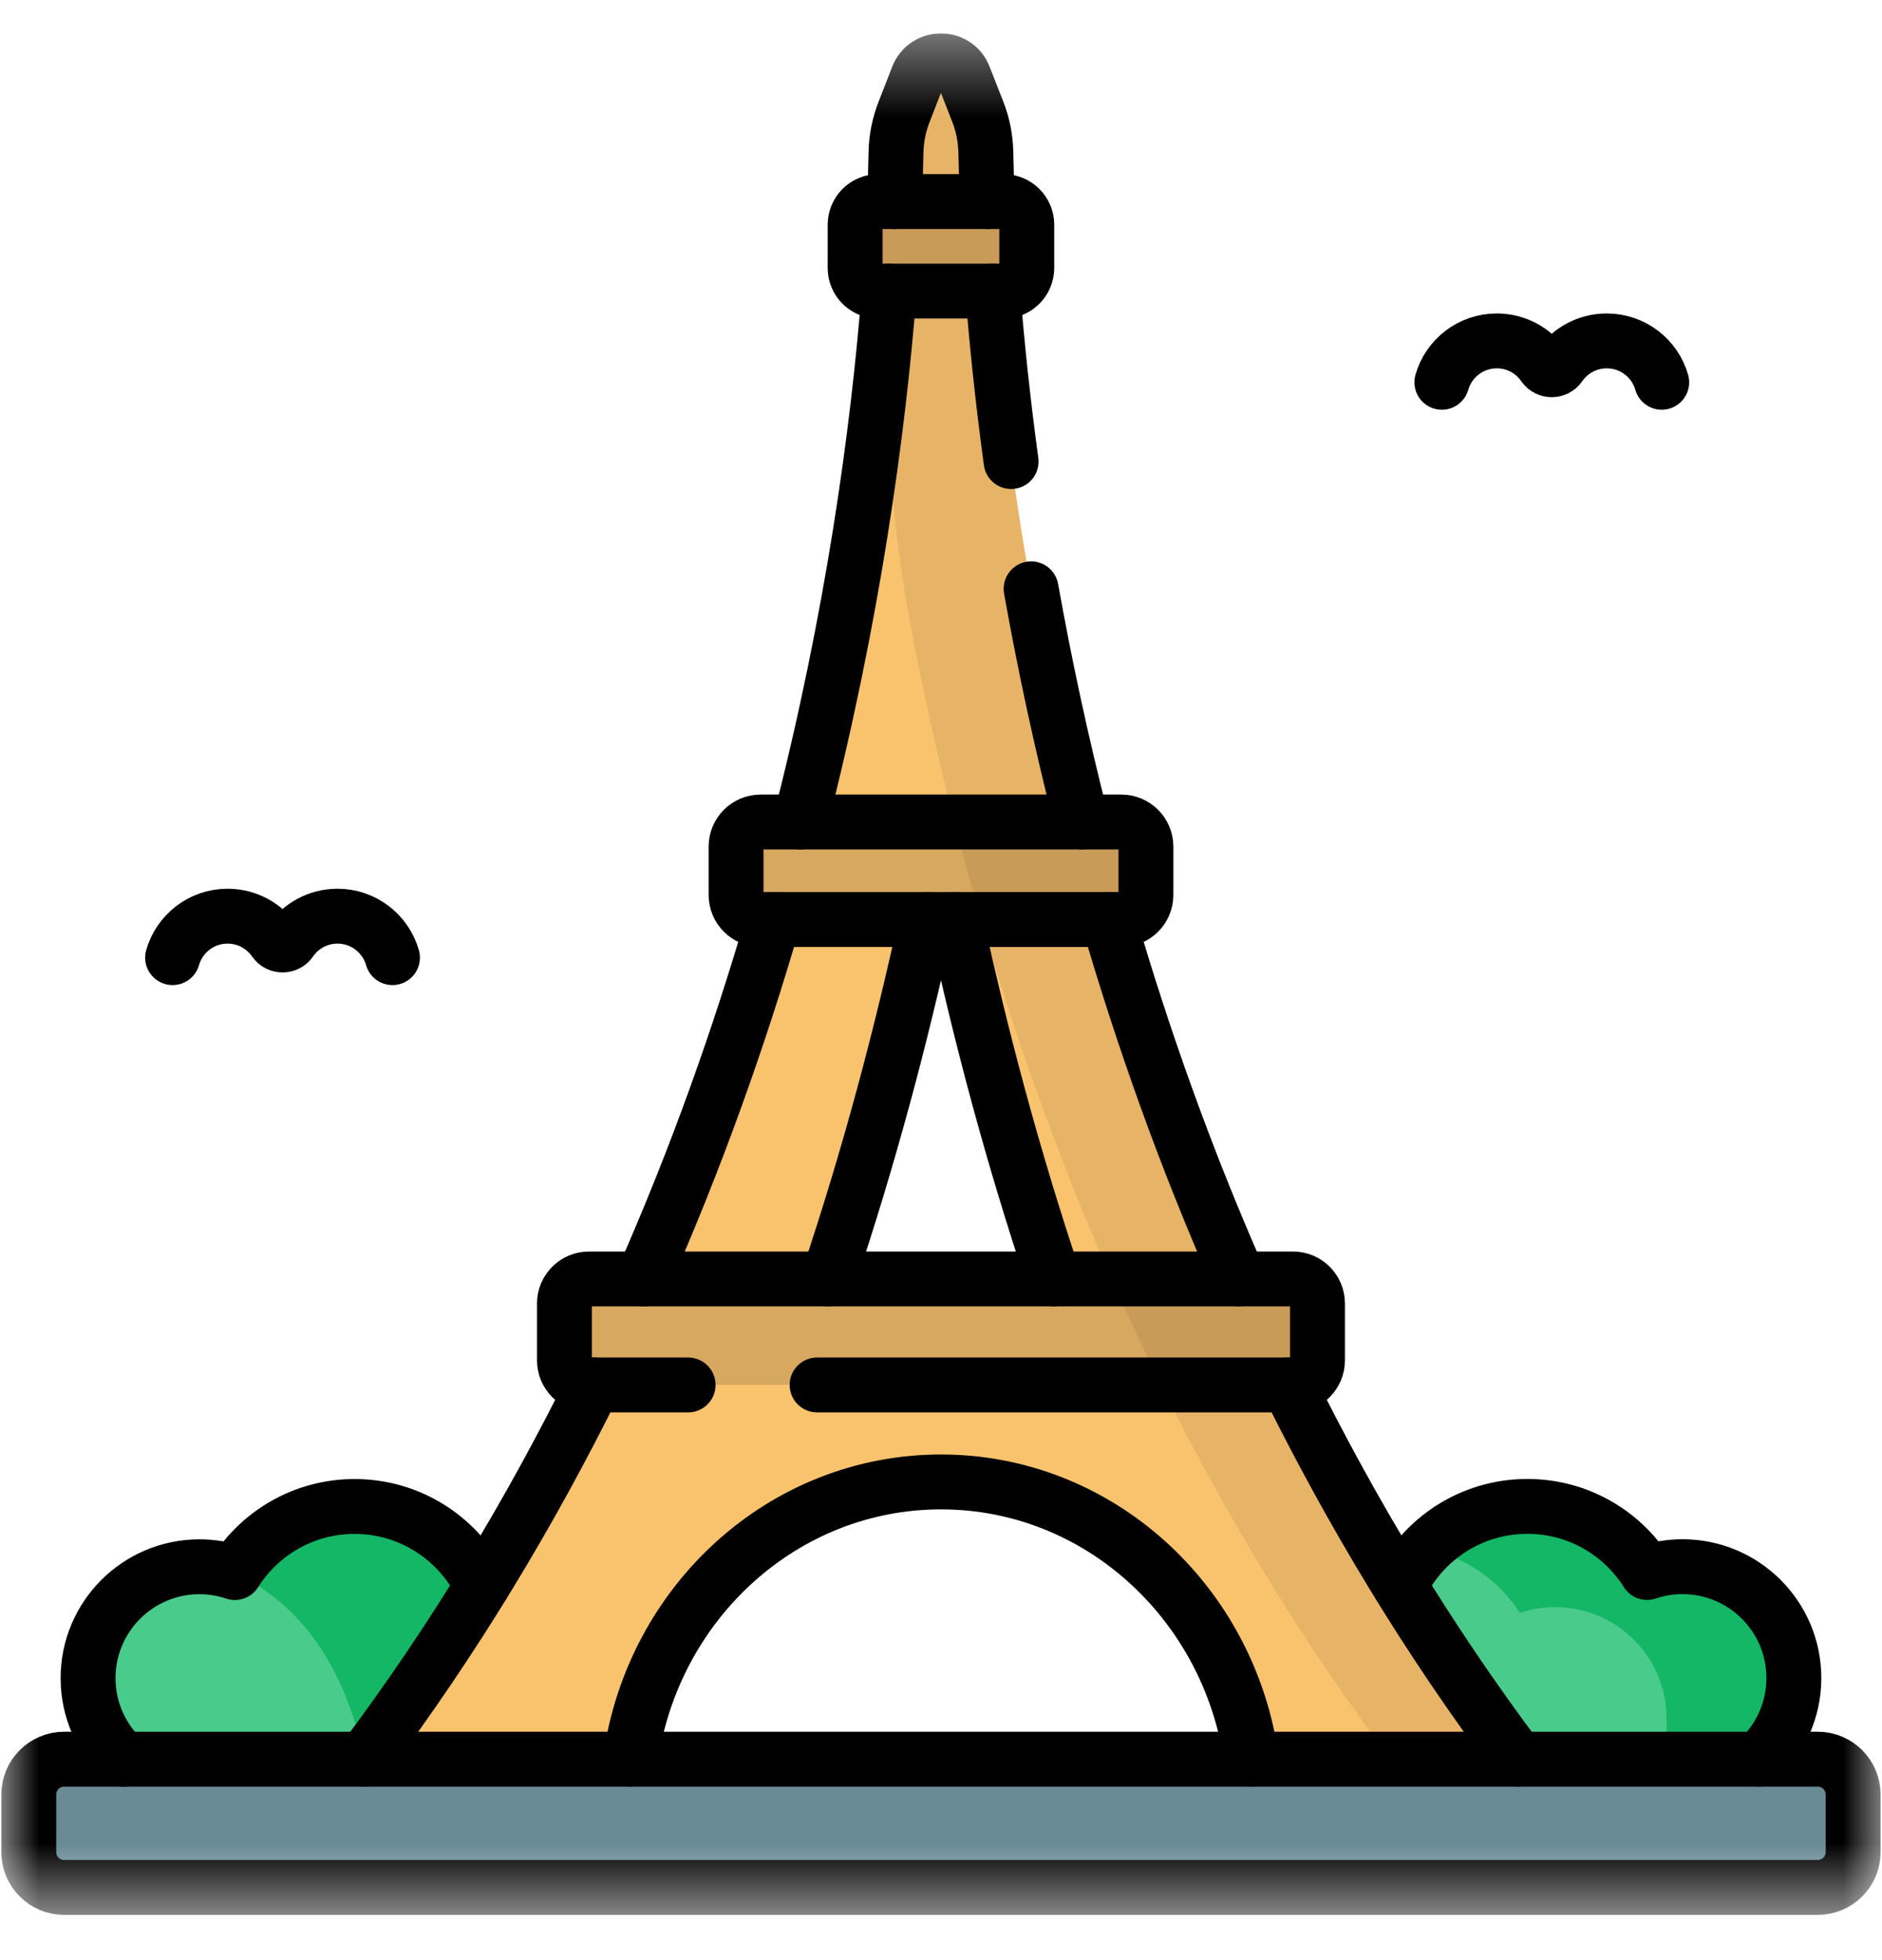 <svg width="24" height="25" viewBox="0 0 24 25" fill="none" xmlns="http://www.w3.org/2000/svg">
<g clip-path="url(#clip0_199_6460)">
<mask id="mask0_199_6460" style="mask-type:luminance" maskUnits="userSpaceOnUse" x="0" y="0" width="24" height="25">
<path d="M0 0.425H24V24.425H0V0.425Z" fill="white"/>
</mask>
<g mask="url(#mask0_199_6460)">
<path d="M21.456 19.983C21.298 19.983 21.146 20.009 21.004 20.056C20.685 19.55 20.12 19.213 19.477 19.213C18.606 19.213 17.878 19.831 17.709 20.653C17.652 20.643 17.594 20.638 17.534 20.638C16.931 20.638 16.441 21.128 16.441 21.731C16.441 22.334 16.931 22.823 17.534 22.823H21.456C22.24 22.823 22.876 22.188 22.876 21.403C22.876 20.619 22.24 19.983 21.456 19.983Z" fill="#49CB8B"/>
<path d="M21.456 19.983C21.298 19.983 21.147 20.009 21.005 20.056C20.685 19.55 20.121 19.213 19.478 19.213C18.971 19.213 18.512 19.423 18.185 19.759C18.688 19.853 19.117 20.154 19.381 20.572C19.523 20.524 19.674 20.498 19.832 20.498C20.617 20.498 21.253 21.134 21.253 21.918V22.823H21.456C22.241 22.823 22.877 22.188 22.877 21.403C22.877 20.619 22.241 19.983 21.456 19.983Z" fill="#13B766"/>
<path d="M2.544 19.982C2.701 19.982 2.853 20.008 2.995 20.056C3.315 19.55 3.879 19.213 4.522 19.213C5.394 19.213 6.121 19.831 6.29 20.652C6.347 20.643 6.406 20.638 6.465 20.638C7.069 20.638 7.558 21.127 7.558 21.731C7.558 22.334 7.069 22.823 6.465 22.823H2.544C1.759 22.823 1.123 22.187 1.123 21.403C1.123 20.618 1.759 19.982 2.544 19.982Z" fill="#49CB8B"/>
<path d="M4.751 22.823H6.465C7.068 22.823 7.558 22.334 7.558 21.731C7.558 21.127 7.068 20.638 6.465 20.638C6.405 20.638 6.347 20.643 6.29 20.652C6.121 19.831 5.393 19.213 4.522 19.213C3.879 19.213 3.315 19.549 2.995 20.055C4.176 20.646 4.516 21.734 4.751 22.823Z" fill="#13B766"/>
<path d="M10.466 16.599C11.145 14.621 11.64 12.669 11.999 10.835C12.359 12.669 12.854 14.621 13.533 16.599H10.466ZM12.572 1.951C12.569 1.77 12.534 1.591 12.468 1.422L12.294 0.978C12.19 0.709 11.809 0.709 11.704 0.978L11.531 1.422C11.465 1.591 11.429 1.77 11.426 1.951C11.353 5.976 10.166 15.506 4.171 23.049H7.997C7.997 20.758 9.789 18.902 11.999 18.902C14.21 18.902 16.001 20.758 16.001 23.049H19.828C13.832 15.506 12.645 5.976 12.572 1.951Z" fill="#F9C36E"/>
<path d="M12.572 1.951C12.569 1.77 12.534 1.591 12.468 1.422L12.294 0.978C12.189 0.709 11.809 0.709 11.704 0.978L11.53 1.422C11.465 1.59 11.429 1.769 11.426 1.95C11.418 2.394 11.396 2.905 11.356 3.473C11.248 5.005 11.336 6.544 11.626 8.052C12.489 12.549 14.356 18.208 18.203 23.049H19.828C13.832 15.506 12.645 5.976 12.572 1.951Z" fill="#E7B467"/>
<path d="M14.299 11.728H9.7C9.527 11.728 9.387 11.588 9.387 11.415V10.797C9.387 10.624 9.527 10.484 9.7 10.484H14.299C14.472 10.484 14.613 10.624 14.613 10.797V11.415C14.613 11.588 14.472 11.728 14.299 11.728Z" fill="#D7A85F"/>
<path d="M14.299 10.484H12.17C12.275 10.893 12.388 11.309 12.511 11.729H14.299C14.472 11.729 14.612 11.588 14.612 11.415V10.798C14.612 10.625 14.472 10.484 14.299 10.484Z" fill="#C89B58"/>
<path d="M16.488 17.664H7.512C7.339 17.664 7.198 17.524 7.198 17.351V16.625C7.198 16.452 7.339 16.312 7.512 16.312H16.488C16.661 16.312 16.801 16.452 16.801 16.625V17.351C16.801 17.524 16.661 17.664 16.488 17.664Z" fill="#D7A85F"/>
<path d="M16.488 16.312H14.175C14.374 16.763 14.585 17.214 14.808 17.664H16.488C16.661 17.664 16.801 17.524 16.801 17.351V16.625C16.801 16.452 16.661 16.312 16.488 16.312Z" fill="#C89B58"/>
<path d="M12.799 3.713H11.2C11.037 3.713 10.905 3.581 10.905 3.418V2.866C10.905 2.703 11.037 2.571 11.2 2.571H12.799C12.961 2.571 13.094 2.703 13.094 2.866V3.418C13.094 3.581 12.961 3.713 12.799 3.713Z" fill="#C89B58"/>
<path d="M23.18 24.073H0.819C0.569 24.073 0.367 23.871 0.367 23.622V22.889C0.367 22.639 0.569 22.437 0.819 22.437H23.18C23.43 22.437 23.632 22.639 23.632 22.889V23.622C23.632 23.871 23.43 24.073 23.18 24.073Z" fill="#688B96"/>
<path d="M21.191 4.876C21.104 4.571 20.823 4.348 20.49 4.348C20.241 4.348 20.02 4.473 19.889 4.664C19.841 4.733 19.736 4.733 19.688 4.664C19.557 4.473 19.337 4.348 19.088 4.348C18.755 4.348 18.474 4.571 18.387 4.876" stroke="black" stroke-width="0.7" stroke-miterlimit="10" stroke-linecap="round" stroke-linejoin="round"/>
<path d="M5.005 12.214C4.918 11.909 4.637 11.685 4.304 11.685C4.055 11.685 3.835 11.81 3.704 12.001C3.656 12.07 3.551 12.07 3.503 12.001C3.371 11.81 3.151 11.685 2.902 11.685C2.569 11.685 2.288 11.909 2.201 12.214" stroke="black" stroke-width="0.7" stroke-miterlimit="10" stroke-linecap="round" stroke-linejoin="round"/>
<path d="M23.18 24.073H0.819C0.569 24.073 0.367 23.871 0.367 23.622V22.889C0.367 22.639 0.569 22.437 0.819 22.437H23.18C23.43 22.437 23.632 22.639 23.632 22.889V23.622C23.632 23.871 23.43 24.073 23.18 24.073Z" stroke="black" stroke-width="0.7" stroke-miterlimit="10" stroke-linecap="round" stroke-linejoin="round"/>
<path d="M15.798 16.311C15.114 14.761 14.568 13.215 14.135 11.728" stroke="black" stroke-width="0.7" stroke-miterlimit="10" stroke-linecap="round" stroke-linejoin="round"/>
<path d="M12.185 11.728C12.504 13.207 12.914 14.75 13.437 16.311" stroke="black" stroke-width="0.7" stroke-miterlimit="10" stroke-linecap="round" stroke-linejoin="round"/>
<path d="M10.562 16.311C11.085 14.75 11.495 13.207 11.815 11.728" stroke="black" stroke-width="0.7" stroke-miterlimit="10" stroke-linecap="round" stroke-linejoin="round"/>
<path d="M9.864 11.728C9.431 13.216 8.885 14.761 8.2 16.311" stroke="black" stroke-width="0.7" stroke-miterlimit="10" stroke-linecap="round" stroke-linejoin="round"/>
<path d="M7.568 17.663C6.764 19.286 5.799 20.897 4.644 22.436" stroke="black" stroke-width="0.7" stroke-miterlimit="10" stroke-linecap="round" stroke-linejoin="round"/>
<path d="M19.356 22.436C18.2 20.897 17.236 19.286 16.432 17.663" stroke="black" stroke-width="0.7" stroke-miterlimit="10" stroke-linecap="round" stroke-linejoin="round"/>
<path d="M8.041 22.436C8.326 20.436 9.99 18.901 12 18.901C14.009 18.901 15.673 20.436 15.958 22.436" stroke="black" stroke-width="0.7" stroke-miterlimit="10" stroke-linecap="round" stroke-linejoin="round"/>
<path d="M14.299 11.728H9.7C9.527 11.728 9.387 11.588 9.387 11.415V10.797C9.387 10.624 9.527 10.484 9.7 10.484H14.299C14.472 10.484 14.613 10.624 14.613 10.797V11.415C14.613 11.588 14.472 11.728 14.299 11.728Z" stroke="black" stroke-width="0.7" stroke-miterlimit="10" stroke-linecap="round" stroke-linejoin="round"/>
<path d="M8.775 17.664H7.512C7.339 17.664 7.198 17.524 7.198 17.351V16.625C7.198 16.452 7.339 16.312 7.512 16.312H16.488C16.661 16.312 16.801 16.452 16.801 16.625V17.351C16.801 17.524 16.661 17.664 16.488 17.664H10.42" stroke="black" stroke-width="0.7" stroke-miterlimit="10" stroke-linecap="round" stroke-linejoin="round"/>
<path d="M12.591 2.571C12.582 2.352 12.576 2.145 12.572 1.951C12.569 1.769 12.534 1.59 12.468 1.422L12.294 0.978C12.19 0.709 11.809 0.709 11.704 0.978L11.531 1.422C11.465 1.59 11.429 1.769 11.426 1.951C11.423 2.145 11.416 2.352 11.407 2.571" stroke="black" stroke-width="0.7" stroke-miterlimit="10" stroke-linecap="round" stroke-linejoin="round"/>
<path d="M12.894 5.887C12.787 5.101 12.711 4.372 12.66 3.713" stroke="black" stroke-width="0.7" stroke-miterlimit="10" stroke-linecap="round" stroke-linejoin="round"/>
<path d="M13.794 10.484C13.529 9.449 13.317 8.451 13.149 7.51" stroke="black" stroke-width="0.7" stroke-miterlimit="10" stroke-linecap="round" stroke-linejoin="round"/>
<path d="M11.339 3.713C11.198 5.532 10.87 7.89 10.205 10.484" stroke="black" stroke-width="0.7" stroke-miterlimit="10" stroke-linecap="round" stroke-linejoin="round"/>
<path d="M12.799 3.713H11.2C11.037 3.713 10.905 3.581 10.905 3.418V2.866C10.905 2.703 11.037 2.571 11.2 2.571H12.799C12.961 2.571 13.094 2.703 13.094 2.866V3.418C13.094 3.581 12.961 3.713 12.799 3.713Z" stroke="black" stroke-width="0.7" stroke-miterlimit="10" stroke-linecap="round" stroke-linejoin="round"/>
<path d="M6.146 20.23C5.853 19.629 5.236 19.214 4.522 19.214C3.879 19.214 3.315 19.55 2.995 20.057C2.853 20.009 2.701 19.983 2.544 19.983C1.759 19.983 1.123 20.619 1.123 21.404C1.123 21.811 1.295 22.178 1.57 22.438" stroke="black" stroke-width="0.7" stroke-miterlimit="10" stroke-linecap="round" stroke-linejoin="round"/>
<path d="M22.429 22.436C22.704 22.177 22.876 21.81 22.876 21.402C22.876 20.618 22.24 19.982 21.456 19.982C21.298 19.982 21.146 20.008 21.004 20.056C20.685 19.549 20.12 19.213 19.477 19.213C18.763 19.213 18.146 19.628 17.854 20.229" stroke="black" stroke-width="0.7" stroke-miterlimit="10" stroke-linecap="round" stroke-linejoin="round"/>
</g>
</g>
<defs>
<clipPath id="clip0_199_6460">
<rect width="24" height="24" fill="white" transform="translate(0 0.425)"/>
</clipPath>
</defs>
</svg>
